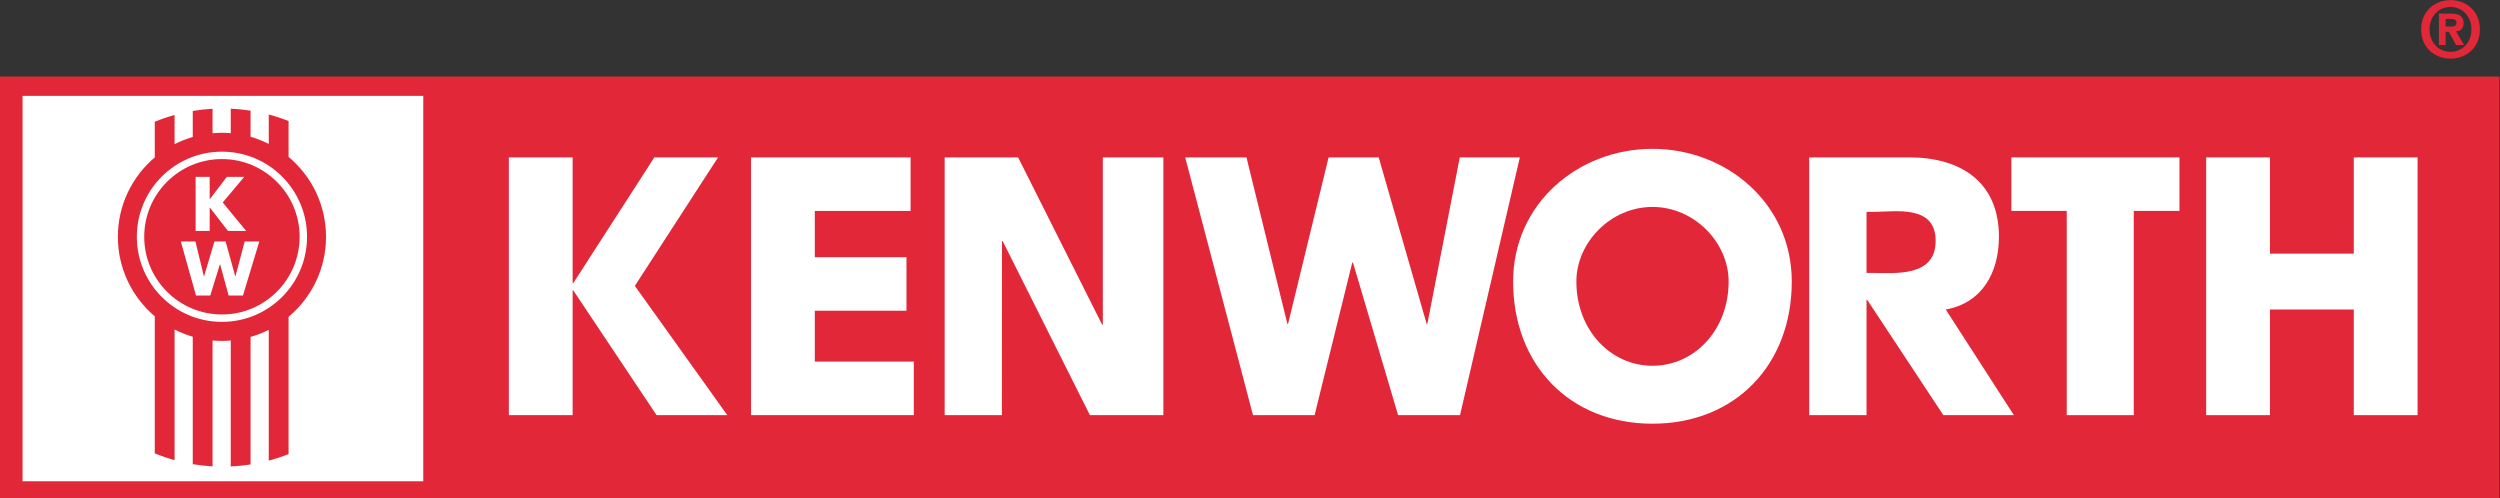 <?xml version="1.0" encoding="UTF-8" standalone="no"?>
<!-- Created with Inkscape (http://www.inkscape.org/) -->

<svg
   version="1.1"
   id="svg2"
   width="535.667"
   height="106.747"
   viewBox="0 0 535.667 106.747"
   sodipodi:docname="Kenworth.eps"
   xmlns:inkscape="http://www.inkscape.org/namespaces/inkscape"
   xmlns:sodipodi="http://sodipodi.sourceforge.net/DTD/sodipodi-0.dtd"
   xmlns="http://www.w3.org/2000/svg"
   xmlns:svg="http://www.w3.org/2000/svg">
  <rect x="0" y="0" width="535.667" height="106.747" fill="#333333" stroke="none"/>
  <defs
     id="defs6" />
  <sodipodi:namedview
     id="namedview4"
     pagecolor="#ffffff"
     bordercolor="#000000"
     borderopacity="0.25"
     inkscape:showpageshadow="2"
     inkscape:pageopacity="0.0"
     inkscape:pagecheckerboard="0"
     inkscape:deskcolor="#d1d1d1" />
  <g
     id="g8"
     inkscape:groupmode="layer"
     inkscape:label="ink_ext_XXXXXX"
     transform="matrix(1.333,0,0,-1.333,0,106.747)">
    <g
       id="g10"
       transform="scale(0.1)">
      <path
         d="M 0,0 H 4017.52 V 677.801 H 0 Z"
         style="fill:#e22739;fill-opacity:1;fill-rule:nonzero;stroke:none"
         id="path12" />
      <path
         d="m 36.289,27.215 h 644.086 v 619.488 H 36.289 Z"
         style="fill:#ffffff;fill-opacity:1;fill-rule:nonzero;stroke:none"
         id="path14" />
      <path
         d="m 1051.78,547.828 h 102.44 L 1020.47,341.289 1169.05,133.484 H 1055.4 L 921.555,333.91 h -1.094 V 133.484 H 817.938 V 547.828 H 920.461 V 345.82 h 1.094 l 130.225,202.008"
         style="fill:#ffffff;fill-opacity:1;fill-rule:nonzero;stroke:none"
         id="path16" />
      <path
         d="m 1309.72,461.785 v -74.422 h 147.35 V 301.332 H 1309.72 V 219.52 h 159.13 V 133.484 H 1207.2 v 414.344 h 256.47 v -86.043 h -153.95"
         style="fill:#ffffff;fill-opacity:1;fill-rule:nonzero;stroke:none"
         id="path18" />
      <path
         d="m 1518.45,547.828 h 118.06 l 135.07,-268.887 h 1.11 v 268.887 h 97.32 V 133.484 h -118.06 l -140.26,279.797 h -1.1 l -0.14,-279.797 h -92 v 414.344"
         style="fill:#ffffff;fill-opacity:1;fill-rule:nonzero;stroke:none"
         id="path20" />
      <path
         d="m 2069.34,280.203 h 1.09 l 65.15,267.625 h 80.54 l 77.09,-267.625 h 1.11 l 52.11,267.625 h 96.55 l -96.14,-414.344 h -99.55 l -72.53,245.329 h -1.11 l -60.59,-245.329 h -98.99 l -108.99,414.344 h 98.5 l 65.76,-267.625"
         style="fill:#ffffff;fill-opacity:1;fill-rule:nonzero;stroke:none"
         id="path22" />
      <path
         d="m 2880.1,348.348 c 0,-134.082 -90.99,-228.602 -223.97,-228.602 -132.97,0 -223.94,94.52 -223.94,228.602 0,125.285 104.71,213.215 223.94,213.215 119.25,0 223.97,-87.93 223.97,-213.215 z m -346.24,-0.008 c 0,-78.266 55.15,-135.469 122.36,-135.469 67.23,0 122.38,57.203 122.38,135.469 0,62.613 -55.15,119.824 -122.38,119.824 -67.21,0 -122.36,-57.211 -122.36,-119.824"
         style="fill:#ffffff;fill-opacity:1;fill-rule:nonzero;stroke:none"
         id="path24" />
      <path
         d="m 3237.11,133.484 h -113.35 l -122.4,185.282 h -1.1 V 133.484 h -92.15 v 414.344 h 161 c 81.88,0 143.98,-39.015 143.98,-127.496 0,-57.148 -26.69,-106.594 -85.48,-117.047 z m -236.85,228.61 h 10.44 c 35.16,0 100.66,-7.235 100.66,51.644 0,58.891 -65.5,46.477 -100.66,46.477 h -10.44 v -98.121"
         style="fill:#ffffff;fill-opacity:1;fill-rule:nonzero;stroke:none"
         id="path26" />
      <path
         d="m 3429.79,133.484 h -107.7 v 328.301 h -89.01 v 86.043 h 270.17 v -86.043 h -73.46 V 133.484"
         style="fill:#ffffff;fill-opacity:1;fill-rule:nonzero;stroke:none"
         id="path28" />
      <path
         d="m 3783.49,393.105 v 154.723 h 102.52 V 133.484 H 3783.49 V 303.285 H 3648.71 V 133.484 H 3546.2 v 414.344 h 102.51 V 393.105 h 134.78"
         style="fill:#ffffff;fill-opacity:1;fill-rule:nonzero;stroke:none"
         id="path30" />
      <path
         d="m 524.027,420.078 c 0,51.66 -23.402,97.832 -60.183,128.52 v 57.656 c -10.332,4.101 -20.973,7.613 -31.848,10.504 v -47.266 c -9.281,4.684 -19.058,8.52 -29.23,11.422 v 42.024 c -10.453,1.648 -21.078,2.71 -31.844,3.203 v -39.407 c -4.688,0.395 -9.383,0.645 -14.164,0.645 -5.086,0 -10.102,-0.266 -15.074,-0.719 v 39.356 c -10.782,-0.61 -21.411,-1.797 -31.848,-3.547 v -41.805 c -10.172,-2.973 -19.949,-6.879 -29.215,-11.641 v 46.973 C 269.73,612.984 259.102,609.32 248.77,605.102 v -57.301 c -36.254,-30.692 -59.305,-76.492 -59.305,-127.723 0,-51.195 23.051,-97.015 59.305,-127.711 V 72.07 c 10.332,-4.234 20.96,-7.883 31.851,-10.895 V 271.148 c 9.266,-4.742 19.043,-8.664 29.215,-11.632 V 54.695 c 10.437,-1.746 21.066,-2.938 31.848,-3.535 V 253.512 c 4.972,-0.457 9.988,-0.711 15.074,-0.711 4.781,0 9.476,0.246 14.164,0.637 V 51.02 c 10.766,0.492 21.391,1.57 31.844,3.215 V 259.262 c 10.172,2.902 19.949,6.738 29.23,11.418 V 60.41 c 10.875,2.891 21.516,6.406 31.848,10.504 V 291.578 c 36.781,30.692 60.183,76.86 60.183,128.5"
         style="fill:#e22739;fill-opacity:1;fill-rule:nonzero;stroke:none"
         id="path32" />
      <path
         d="m 356.734,283.422 c 75.555,0 136.801,61.246 136.801,136.801 0,75.558 -61.246,136.797 -136.801,136.797 -75.55,0 -136.8,-61.239 -136.8,-136.797 0,-75.555 61.25,-136.801 136.8,-136.801"
         style="fill:#ffffff;fill-opacity:1;fill-rule:nonzero;stroke:none"
         id="path34" />
      <path
         d="m 356.73,295.332 c 68.973,0 124.875,55.918 124.875,124.887 0,68.965 -55.902,124.886 -124.875,124.886 -68.976,0 -124.894,-55.921 -124.894,-124.886 0,-68.969 55.918,-124.887 124.894,-124.887"
         style="fill:#e22739;fill-opacity:1;fill-rule:nonzero;stroke:none"
         id="path36" />
      <path
         d="m 364.551,516.473 h 28.008 l -34.567,-41.125 37.672,-45.75 h -29.262 l -29.156,37.687 h -0.226 v -37.687 h -22.586 v 86.875 h 22.586 v -35.825 h 0.226 l 27.305,35.825"
         style="fill:#ffffff;fill-opacity:1;fill-rule:nonzero;stroke:none"
         id="path38" />
      <path
         d="m 327.738,356.52 h 0.231 l 16.703,56.109 h 17.973 l 15.558,-56.109 h 0.227 l 14.871,56.109 h 23.5 l -26.274,-86.875 h -23.039 l -13.711,50.348 h -0.238 l -15.547,-50.348 h -22.926 l -24.425,86.875 h 23.504 l 13.593,-56.109"
         style="fill:#ffffff;fill-opacity:1;fill-rule:nonzero;stroke:none"
         id="path40" />
      <path
         d="m 3931.17,728.324 h -10.82 v 50.637 h 18.91 c 13.08,0 20.79,-3.727 20.79,-15.305 0,-9.32 -5.47,-12.683 -12.2,-13.179 l 12.94,-22.153 h -12.82 l -11.7,21.274 h -5.1 z m 9.6,29.86 c 4.85,0 7.7,1 7.7,6.597 0,5.219 -5.59,5.598 -9.7,5.598 h -7.6 v -12.195 z m -1.75,-51.641 c -25,0 -47.28,17.309 -47.28,47.039 0,29.734 22.28,47.027 47.28,47.027 24.88,0 47.15,-17.293 47.15,-47.027 0,-29.73 -22.27,-47.039 -47.15,-47.039 z m 0,83.129 c -18.67,0 -33.73,-14.438 -33.73,-36.09 0,-21.652 15.06,-36.211 33.73,-36.086 v -0.125 c 18.16,0 33.6,14.559 33.6,36.211 0,21.652 -15.44,36.09 -33.6,36.09"
         style="fill:#e22739;fill-opacity:1;fill-rule:nonzero;stroke:none"
         id="path42" />
    </g>
  </g>
</svg>
